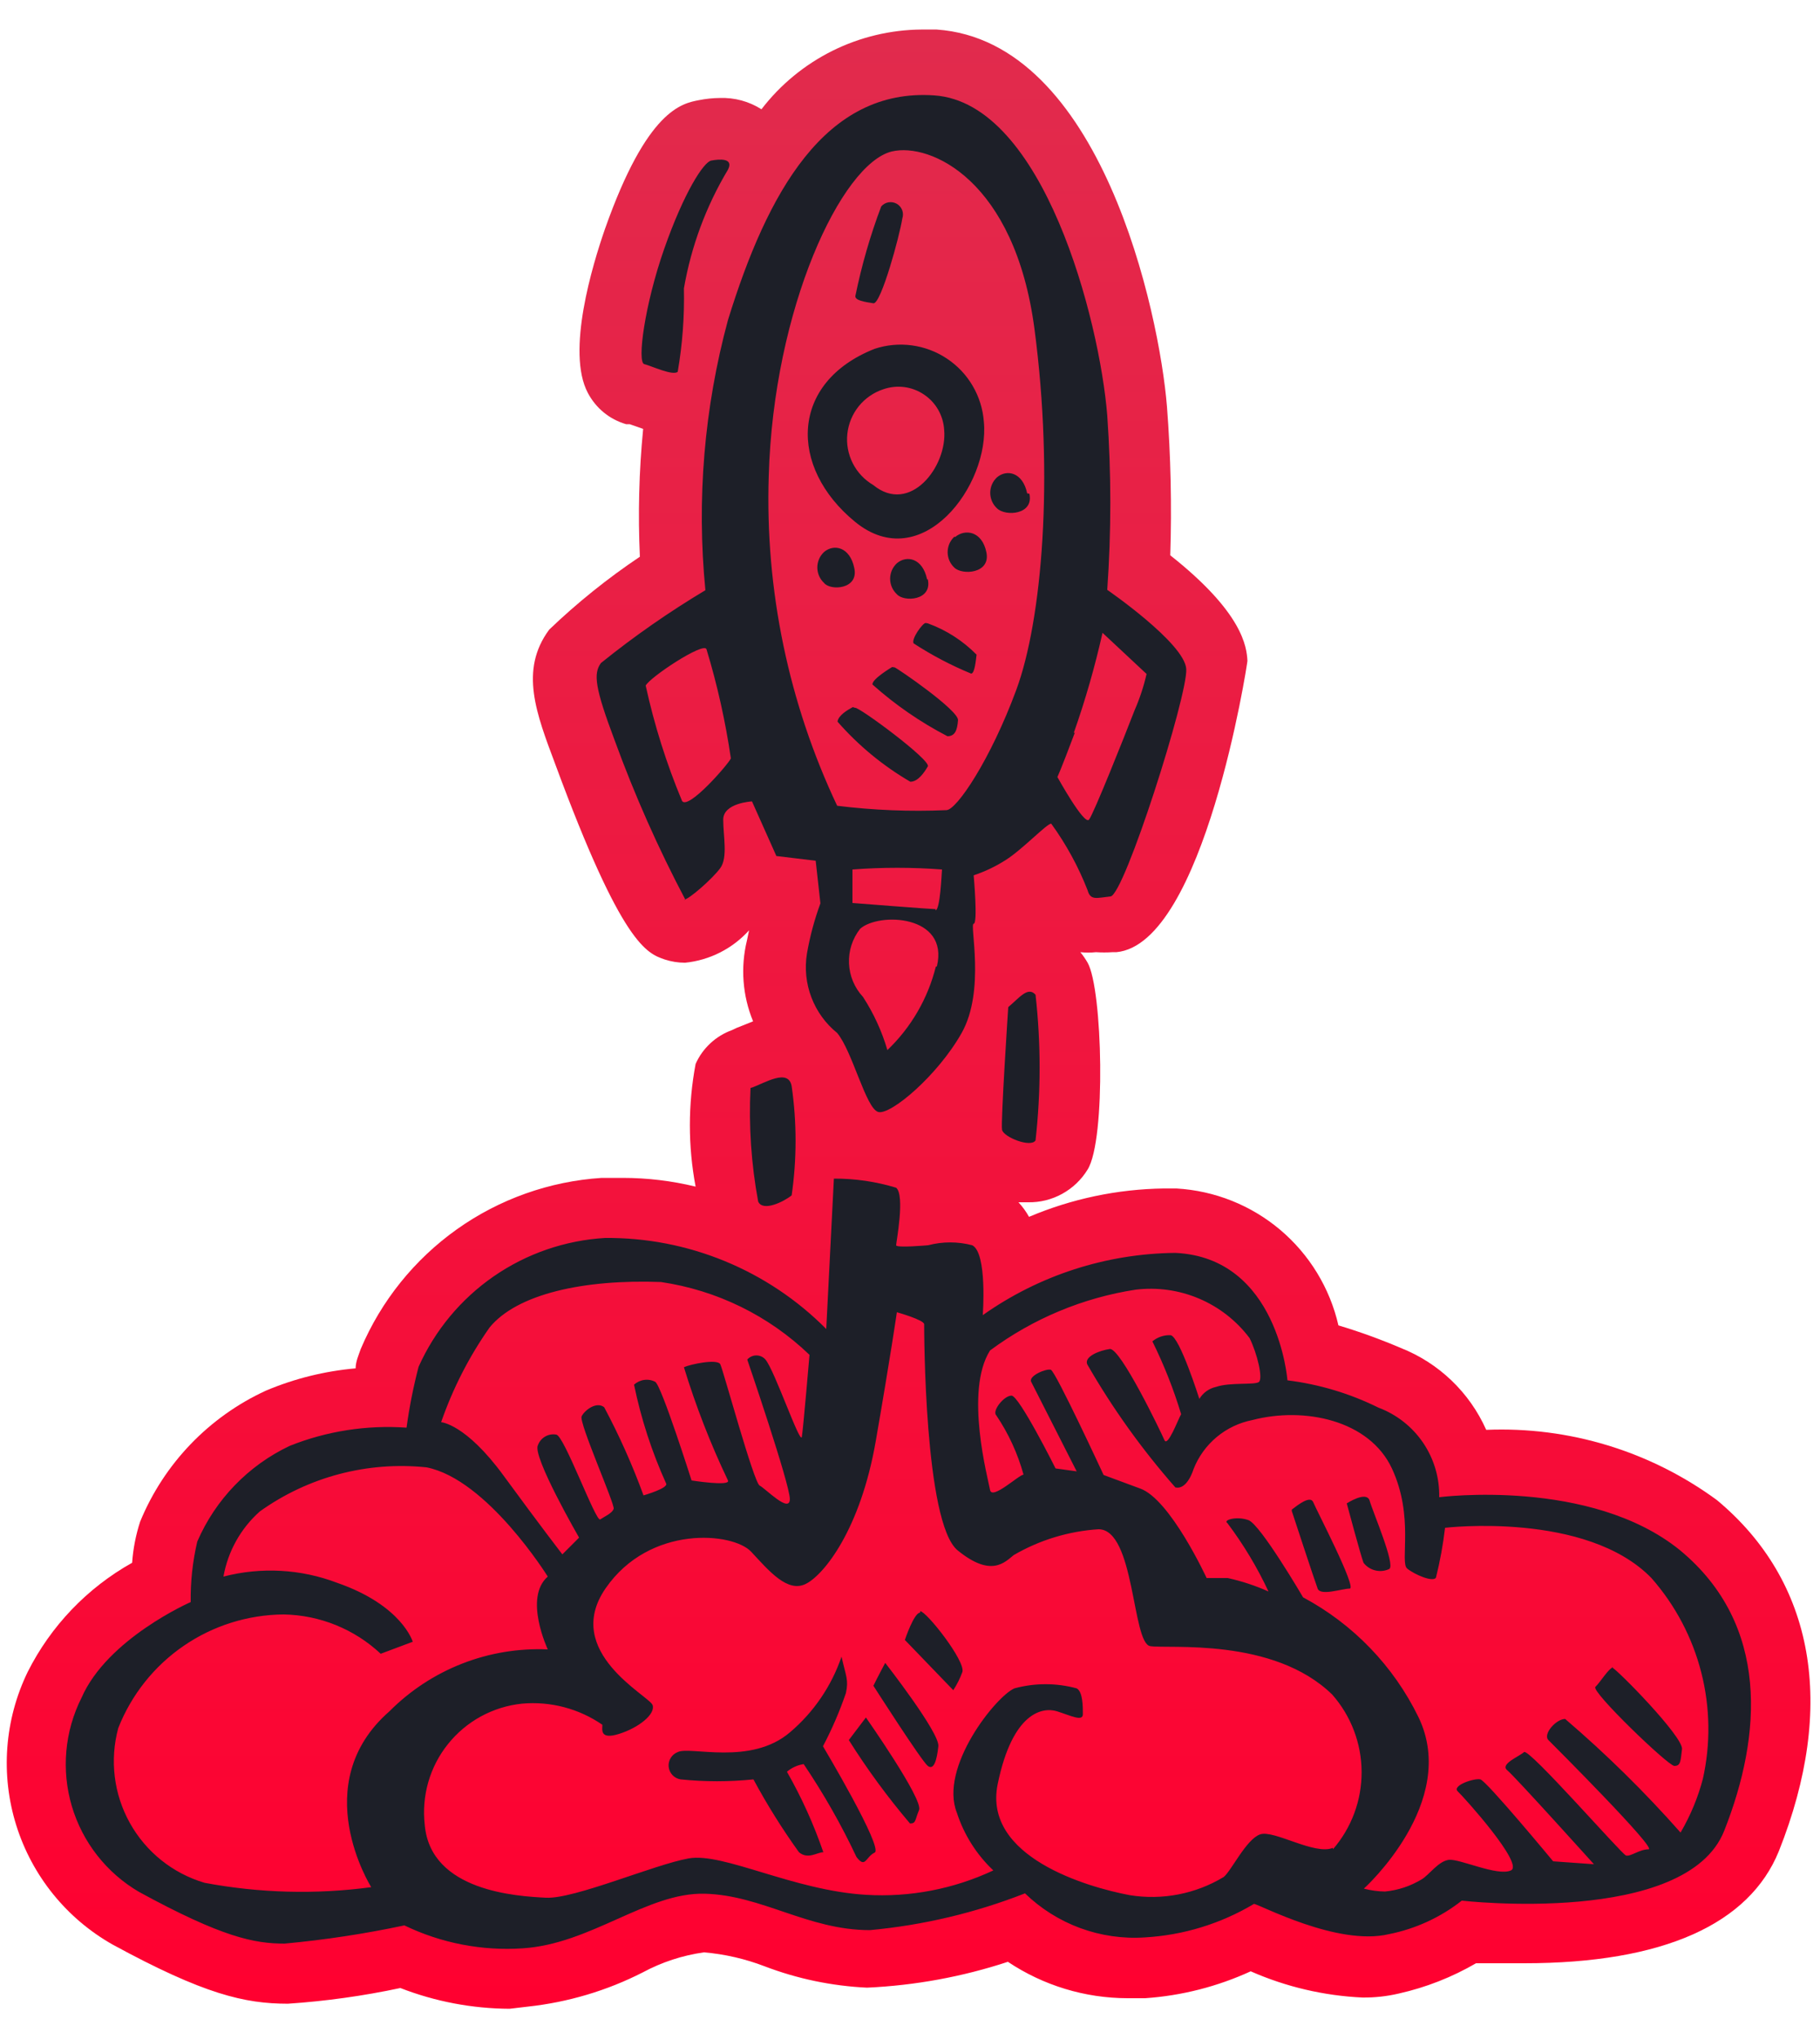 <svg width="50" height="56" viewBox="0 0 50 56" fill="none" xmlns="http://www.w3.org/2000/svg">
<path d="M13.999 55.17C12.973 55.165 11.957 54.972 10.999 54.6C9.981 54.817 8.948 54.961 7.91 55.031C6.72 55.031 5.6 54.77 3.1 53.41C1.83 52.694 0.881 51.52 0.446 50.129C0.011 48.737 0.124 47.232 0.76 45.92C1.395 44.657 2.395 43.612 3.63 42.92C3.657 42.536 3.731 42.157 3.85 41.791C4.506 40.196 5.743 38.91 7.31 38.191C8.093 37.861 8.923 37.656 9.77 37.581C9.77 37.391 9.86 37.2 9.91 37.05C10.469 35.73 11.384 34.592 12.553 33.761C13.722 32.931 15.099 32.443 16.529 32.35H17.11C17.783 32.35 18.455 32.431 19.11 32.59C18.9 31.477 18.9 30.334 19.11 29.221C19.205 29.006 19.343 28.814 19.515 28.654C19.687 28.494 19.889 28.371 20.11 28.291L20.239 28.23L20.689 28.05C20.399 27.347 20.34 26.57 20.52 25.831L20.579 25.55C20.124 26.055 19.496 26.373 18.82 26.441C18.629 26.441 18.44 26.41 18.259 26.351C17.77 26.18 17.09 25.96 15.259 21C14.739 19.61 14.259 18.41 15.089 17.291C15.86 16.553 16.693 15.884 17.579 15.29C17.525 14.12 17.555 12.947 17.669 11.78L17.299 11.65H17.2C16.976 11.585 16.767 11.476 16.587 11.328C16.406 11.18 16.258 10.997 16.149 10.79C15.55 9.661 16.279 7.271 16.619 6.291C17.779 3.001 18.739 2.841 19.2 2.751C19.391 2.713 19.585 2.692 19.779 2.691C20.182 2.677 20.579 2.785 20.919 3.001C21.438 2.325 22.104 1.777 22.866 1.397C23.629 1.018 24.468 0.817 25.32 0.811H25.73C30.25 1.121 31.849 8.581 32.059 11.161C32.164 12.521 32.194 13.887 32.15 15.251C34.15 16.831 34.25 17.77 34.27 18.151C34.27 18.221 33.08 25.93 30.669 26.151H30.559C30.41 26.161 30.259 26.161 30.11 26.151C29.967 26.166 29.823 26.166 29.68 26.151C29.754 26.241 29.821 26.338 29.88 26.441C30.29 27.16 30.39 31.3 29.88 32.12C29.709 32.401 29.467 32.631 29.179 32.789C28.892 32.947 28.568 33.027 28.239 33.02H27.98C28.092 33.141 28.19 33.276 28.27 33.42C29.441 32.924 30.697 32.659 31.97 32.641H32.319C33.368 32.701 34.37 33.1 35.172 33.778C35.974 34.456 36.535 35.376 36.77 36.401C37.351 36.575 37.922 36.782 38.48 37.02C39.528 37.433 40.372 38.241 40.83 39.27C43.101 39.175 45.337 39.855 47.169 41.2C49.849 43.431 50.459 46.85 48.87 50.84C48.059 52.84 45.7 53.92 41.87 53.92C41.349 53.92 40.87 53.92 40.55 53.92C39.889 54.304 39.174 54.584 38.43 54.751C38.102 54.828 37.766 54.865 37.43 54.861C36.371 54.812 35.33 54.568 34.36 54.141C33.446 54.56 32.463 54.811 31.459 54.88H30.98C29.808 54.879 28.664 54.531 27.689 53.88C26.438 54.292 25.136 54.53 23.82 54.59C22.854 54.545 21.902 54.346 21 54.001C20.467 53.797 19.908 53.669 19.34 53.62C18.751 53.703 18.182 53.889 17.66 54.17C16.672 54.674 15.601 54.992 14.499 55.111L13.999 55.17Z" fill="url(#paint0_linear_3974_3)"/>
<path d="M23.239 46.5C23.319 46.13 23.239 46.04 23.119 45.5C22.842 46.309 22.352 47.028 21.699 47.58C20.619 48.5 18.959 47.95 18.619 48.12C18.539 48.151 18.471 48.207 18.426 48.281C18.381 48.354 18.361 48.44 18.37 48.526C18.38 48.612 18.417 48.692 18.476 48.754C18.536 48.816 18.614 48.857 18.699 48.87C19.364 48.938 20.035 48.938 20.699 48.87C21.072 49.563 21.49 50.231 21.949 50.87C22.199 51.08 22.449 50.87 22.619 50.87C22.356 50.104 22.021 49.364 21.619 48.66C21.75 48.549 21.91 48.476 22.079 48.45C22.627 49.262 23.112 50.114 23.529 51C23.779 51.33 23.779 51 24.029 50.88C24.279 50.76 22.609 47.96 22.609 47.96C22.857 47.49 23.067 47.002 23.239 46.5ZM23.319 47.79C23.824 48.593 24.386 49.358 24.999 50.08C25.169 50.08 25.129 50 25.249 49.71C25.369 49.42 23.789 47.17 23.789 47.17L23.319 47.79ZM23.989 46.29C23.989 46.29 25.319 48.37 25.489 48.5C25.659 48.63 25.739 48.33 25.779 47.96C25.819 47.59 24.319 45.67 24.319 45.67C24.319 45.67 24.079 46.12 23.999 46.29H23.989ZM25.279 44.29C25.109 44.29 24.859 45.04 24.859 45.04L26.189 46.42C26.291 46.264 26.375 46.096 26.439 45.92C26.529 45.62 25.449 44.25 25.279 44.25V44.29ZM35.489 41.5C35.489 41.5 36.119 43.42 36.199 43.63C36.279 43.84 36.869 43.63 37.079 43.63C37.289 43.63 36.159 41.46 36.079 41.26C35.999 41.06 35.659 41.33 35.489 41.46V41.5ZM36.999 41.29C36.999 41.29 37.379 42.71 37.459 42.92C37.54 43.026 37.655 43.1 37.784 43.131C37.913 43.162 38.05 43.148 38.169 43.09C38.339 42.97 37.709 41.51 37.629 41.22C37.549 40.93 36.999 41.29 36.999 41.29ZM44.329 45.79C44.209 45.79 43.959 46.21 43.829 46.33C43.699 46.45 45.829 48.5 45.999 48.5C46.169 48.5 46.169 48.38 46.209 48.04C46.249 47.7 44.409 45.83 44.279 45.79H44.329ZM23.999 8.33C24.209 8.33 24.709 6.5 24.789 6C24.814 5.925 24.813 5.844 24.785 5.771C24.757 5.697 24.704 5.635 24.635 5.596C24.567 5.558 24.487 5.544 24.409 5.557C24.331 5.57 24.261 5.61 24.209 5.67C23.907 6.47 23.67 7.292 23.499 8.13C23.489 8.25 23.739 8.29 23.999 8.33ZM27.699 27.66C27.699 27.66 27.489 30.83 27.529 31.03C27.569 31.23 28.319 31.53 28.449 31.32C28.598 29.991 28.598 28.649 28.449 27.32C28.239 27.08 27.999 27.41 27.699 27.66ZM46.159 42.58C43.699 40.58 39.539 41.12 39.539 41.12C39.55 40.588 39.395 40.065 39.096 39.624C38.797 39.184 38.368 38.847 37.869 38.66C37.084 38.271 36.239 38.018 35.369 37.91C35.369 37.91 35.119 34.54 32.289 34.41C30.393 34.429 28.548 35.025 26.999 36.12C26.999 36.12 27.129 34.41 26.709 34.2C26.313 34.096 25.896 34.096 25.499 34.2C25.499 34.2 24.619 34.28 24.619 34.2C24.619 34.12 24.869 32.83 24.619 32.62C24.065 32.452 23.489 32.367 22.909 32.37L22.699 36.5C21.904 35.699 20.956 35.065 19.912 34.636C18.868 34.206 17.748 33.99 16.619 34C15.524 34.066 14.467 34.43 13.564 35.054C12.662 35.678 11.947 36.538 11.499 37.54C11.356 38.09 11.245 38.647 11.169 39.21C10.075 39.133 8.978 39.303 7.959 39.71C6.821 40.249 5.918 41.184 5.419 42.34C5.292 42.884 5.231 43.442 5.239 44C5.239 44 2.949 45 2.239 46.63C1.775 47.553 1.681 48.618 1.974 49.608C2.268 50.598 2.928 51.439 3.819 51.96C6.109 53.21 6.989 53.38 7.819 53.38C8.925 53.278 10.023 53.111 11.109 52.88C12.12 53.368 13.24 53.585 14.359 53.51C16.239 53.39 17.779 51.97 19.359 52.01C20.939 52.05 22.189 53.01 23.899 53.01C25.36 52.875 26.794 52.535 28.159 52C28.593 52.421 29.11 52.745 29.676 52.954C30.243 53.162 30.847 53.25 31.449 53.21C32.509 53.15 33.538 52.834 34.449 52.29C34.579 52.29 36.739 53.46 38.159 53.12C38.889 52.975 39.574 52.66 40.159 52.2C40.159 52.2 46.329 52.91 47.369 50.28C48.409 47.65 48.619 44.62 46.159 42.58ZM13.449 36.46C14.199 35.54 16.029 35.13 18.159 35.21C19.695 35.436 21.121 36.135 22.239 37.21C22.239 37.21 22.069 39.21 22.029 39.46C21.989 39.71 21.279 37.63 21.029 37.34C20.998 37.304 20.96 37.275 20.917 37.256C20.874 37.236 20.827 37.226 20.779 37.226C20.732 37.226 20.685 37.236 20.642 37.256C20.599 37.275 20.56 37.304 20.529 37.34C20.529 37.34 21.699 40.76 21.699 41.17C21.699 41.58 21.029 40.88 20.869 40.8C20.709 40.72 19.869 37.63 19.789 37.47C19.709 37.31 18.959 37.47 18.789 37.55C19.115 38.615 19.519 39.655 19.999 40.66C20.079 40.83 18.999 40.66 18.999 40.66C18.999 40.66 18.169 38.04 17.999 37.95C17.906 37.902 17.801 37.884 17.697 37.899C17.593 37.913 17.496 37.959 17.419 38.03C17.611 38.963 17.906 39.872 18.299 40.74C18.379 40.87 17.679 41.07 17.679 41.07C17.376 40.239 17.015 39.431 16.599 38.65C16.389 38.48 16.059 38.73 15.979 38.9C15.899 39.07 16.899 41.32 16.859 41.44C16.819 41.56 16.609 41.65 16.489 41.73C16.369 41.81 15.489 39.4 15.279 39.4C15.175 39.382 15.068 39.401 14.977 39.454C14.885 39.507 14.815 39.591 14.779 39.69C14.609 39.98 15.909 42.23 15.909 42.23L15.449 42.69C15.449 42.69 14.869 41.94 13.829 40.52C12.789 39.1 12.119 39.06 12.119 39.06C12.439 38.136 12.887 37.26 13.449 36.46ZM10.699 47C8.409 49 10.199 51.83 10.199 51.83C8.676 52.035 7.13 51.994 5.619 51.71C4.747 51.452 4.011 50.863 3.568 50.068C3.125 49.274 3.011 48.338 3.249 47.46C3.609 46.547 4.233 45.761 5.042 45.205C5.851 44.649 6.808 44.348 7.789 44.34C8.783 44.356 9.734 44.741 10.459 45.42L11.339 45.09C11.339 45.09 11.049 44.09 9.259 43.47C8.262 43.091 7.172 43.032 6.139 43.3C6.261 42.608 6.613 41.977 7.139 41.51C8.467 40.56 10.096 40.13 11.719 40.3C13.389 40.63 15.049 43.3 15.049 43.3C14.379 43.88 15.049 45.3 15.049 45.3C14.246 45.265 13.444 45.398 12.695 45.691C11.946 45.984 11.266 46.43 10.699 47ZM36.619 50.75C36.119 50.96 34.999 50.25 34.619 50.38C34.239 50.51 33.829 51.38 33.619 51.55C32.846 52.017 31.931 52.194 31.039 52.05C29.869 51.83 26.999 51 27.409 49C27.819 47 28.659 46.88 29.039 47C29.419 47.12 29.749 47.29 29.749 47.08C29.749 46.87 29.749 46.46 29.579 46.37C29.02 46.218 28.429 46.218 27.869 46.37C27.369 46.58 25.789 48.54 26.289 49.79C26.485 50.392 26.829 50.936 27.289 51.37C26.197 51.882 24.994 52.113 23.789 52.04C21.789 51.92 19.869 50.87 18.919 51.04C17.969 51.21 15.779 52.16 14.999 52.12C14.219 52.08 11.829 51.95 11.669 50.12C11.624 49.726 11.657 49.326 11.766 48.945C11.876 48.563 12.06 48.207 12.309 47.898C12.557 47.588 12.865 47.33 13.213 47.14C13.562 46.95 13.944 46.831 14.339 46.79C15.121 46.719 15.903 46.925 16.549 47.37C16.549 47.5 16.469 47.79 17.009 47.62C17.549 47.45 18.009 47.08 17.929 46.83C17.849 46.58 15.429 45.37 16.639 43.62C17.849 41.87 20.139 42.08 20.639 42.62C21.139 43.16 21.639 43.75 22.139 43.5C22.639 43.25 23.639 42 24.059 39.58C24.479 37.16 24.639 36.04 24.639 36.04C24.639 36.04 25.389 36.25 25.389 36.37C25.389 36.49 25.389 41.83 26.309 42.58C27.229 43.33 27.599 42.91 27.849 42.71C28.56 42.296 29.358 42.053 30.179 42C31.179 42 31.099 45.13 31.599 45.21C32.099 45.29 34.979 44.96 36.599 46.54C37.116 47.126 37.403 47.88 37.407 48.661C37.411 49.443 37.131 50.199 36.619 50.79V50.75ZM46.789 48.83C46.653 49.356 46.444 49.861 46.169 50.33C45.187 49.218 44.127 48.175 42.999 47.21C42.749 47.21 42.379 47.63 42.539 47.79C42.699 47.95 45.539 50.79 45.289 50.79C45.039 50.79 44.789 51 44.669 50.96C44.549 50.92 41.999 48 41.869 48.12C41.739 48.24 41.199 48.45 41.409 48.62C41.619 48.79 43.789 51.2 43.789 51.2L42.669 51.12C42.669 51.12 40.839 48.91 40.669 48.87C40.499 48.83 39.879 49.04 40.049 49.2C40.219 49.36 41.879 51.2 41.509 51.37C41.139 51.54 40.089 51.04 39.799 51.08C39.509 51.12 39.259 51.5 39.049 51.62C38.745 51.803 38.403 51.916 38.049 51.95C37.854 51.947 37.659 51.92 37.469 51.87C37.469 51.87 40.099 49.5 38.969 47.16C38.285 45.757 37.176 44.606 35.799 43.87C35.799 43.87 34.629 41.87 34.299 41.75C33.969 41.63 33.589 41.75 33.719 41.83C34.16 42.416 34.539 43.046 34.849 43.71C34.49 43.549 34.114 43.425 33.729 43.34H33.149C33.149 43.34 32.149 41.17 31.319 40.88L30.319 40.51C30.319 40.51 28.999 37.66 28.869 37.62C28.739 37.58 28.249 37.79 28.329 37.95L29.579 40.41L28.999 40.33C28.999 40.33 27.999 38.33 27.789 38.33C27.579 38.33 27.249 38.75 27.369 38.87C27.706 39.369 27.959 39.92 28.119 40.5C27.999 40.5 27.249 41.21 27.199 40.92C27.149 40.63 26.489 38.21 27.199 37.09C28.377 36.216 29.75 35.643 31.199 35.42C31.792 35.348 32.393 35.432 32.943 35.666C33.492 35.899 33.97 36.273 34.329 36.75C34.539 37.17 34.709 37.88 34.579 37.96C34.449 38.04 33.789 37.96 33.409 38.09C33.314 38.111 33.224 38.151 33.145 38.207C33.066 38.264 32.999 38.337 32.949 38.42C32.949 38.42 32.409 36.71 32.159 36.67C31.977 36.663 31.799 36.723 31.659 36.84C31.977 37.484 32.242 38.153 32.449 38.84C32.369 38.97 32.079 39.76 31.989 39.55C31.899 39.34 30.779 37.01 30.489 37.05C30.199 37.09 29.779 37.26 29.869 37.47C30.561 38.675 31.372 39.807 32.289 40.85C32.619 40.93 32.789 40.35 32.789 40.35C32.924 40.007 33.143 39.703 33.426 39.467C33.709 39.231 34.048 39.071 34.409 39C35.829 38.63 37.619 39 38.239 40.33C38.859 41.66 38.449 42.91 38.659 43.08C38.869 43.25 39.369 43.46 39.449 43.33C39.562 42.879 39.645 42.422 39.699 41.96C39.699 41.96 43.579 41.5 45.369 43.34C46.025 44.085 46.494 44.975 46.739 45.936C46.984 46.897 46.998 47.903 46.779 48.87L46.789 48.83ZM18.619 10.21C18.749 9.454 18.806 8.687 18.789 7.92C18.988 6.768 19.398 5.663 19.999 4.66C20.169 4.33 19.749 4.37 19.539 4.41C19.329 4.45 18.789 5.29 18.249 6.83C17.709 8.37 17.499 9.95 17.699 10C17.899 10.05 18.489 10.33 18.619 10.21ZM20.619 29.88C20.568 30.925 20.638 31.972 20.829 33C20.959 33.29 21.539 33 21.749 32.83C21.892 31.835 21.892 30.825 21.749 29.83C21.659 29.33 20.999 29.75 20.659 29.87L20.619 29.88ZM18.789 24.71C18.919 24.71 19.579 24.13 19.789 23.84C19.999 23.55 19.869 22.97 19.869 22.51C19.869 22.05 20.659 22.01 20.659 22.01L21.329 23.51L22.409 23.64L22.539 24.81C22.374 25.258 22.25 25.72 22.169 26.19C22.103 26.595 22.145 27.009 22.291 27.392C22.436 27.775 22.681 28.113 22.999 28.37C23.419 28.87 23.789 30.45 24.129 30.54C24.469 30.63 25.759 29.54 26.419 28.37C27.079 27.2 26.629 25.37 26.749 25.37C26.869 25.37 26.749 24.04 26.749 24.04C27.059 23.937 27.355 23.796 27.629 23.62C28.089 23.33 28.759 22.62 28.879 22.62C29.289 23.185 29.625 23.8 29.879 24.45C29.959 24.74 30.129 24.66 30.509 24.62C30.889 24.58 32.639 19.08 32.589 18.37C32.539 17.66 30.419 16.2 30.419 16.2C30.531 14.605 30.531 13.005 30.419 11.41C30.209 8.79 28.669 2.83 25.669 2.62C22.669 2.41 21.079 5.29 19.999 8.79C19.345 11.206 19.135 13.72 19.379 16.21C18.377 16.809 17.418 17.477 16.509 18.21C16.299 18.5 16.339 18.88 16.889 20.34C17.436 21.839 18.084 23.299 18.829 24.71H18.789ZM29.499 20.13C29.816 19.23 30.08 18.311 30.289 17.38L31.499 18.51C31.421 18.853 31.31 19.188 31.169 19.51C30.879 20.26 30.049 22.34 29.919 22.51C29.789 22.68 29.049 21.34 29.049 21.34C29.049 21.34 29.119 21.21 29.529 20.12L29.499 20.13ZM25.709 26.55C25.491 27.424 25.03 28.218 24.379 28.84C24.228 28.324 24.002 27.832 23.709 27.38C23.475 27.129 23.339 26.803 23.324 26.46C23.309 26.117 23.418 25.78 23.629 25.51C24.139 25.05 26.079 25.12 25.739 26.54L25.709 26.55ZM25.709 24.97C25.589 24.97 23.419 24.8 23.419 24.8V23.88C24.238 23.818 25.061 23.818 25.879 23.88C25.869 24 25.829 25 25.699 25L25.709 24.97ZM21.119 13.08C21.249 8.46 23.119 4.5 24.499 4.16C25.559 3.91 27.879 4.95 28.419 9.03C28.959 13.11 28.629 17.03 27.919 18.95C27.209 20.87 26.279 22.25 25.999 22.25C24.998 22.294 23.994 22.253 22.999 22.13C21.663 19.305 21.019 16.203 21.119 13.08ZM19.409 17.83C19.707 18.812 19.931 19.815 20.079 20.83C19.999 21 18.909 22.25 18.739 22C18.311 20.976 17.976 19.915 17.739 18.83C17.839 18.61 19.329 17.62 19.409 17.83ZM23.489 14.33C25.319 15.83 27.199 13.33 27.029 11.58C27.003 11.234 26.898 10.898 26.722 10.598C26.547 10.298 26.305 10.042 26.016 9.85C25.727 9.657 25.398 9.533 25.054 9.486C24.71 9.439 24.359 9.471 24.029 9.58C21.699 10.5 21.659 12.83 23.489 14.33ZM24.269 10.69C24.454 10.627 24.65 10.606 24.843 10.631C25.037 10.656 25.221 10.726 25.383 10.835C25.545 10.943 25.68 11.088 25.776 11.257C25.872 11.426 25.928 11.616 25.939 11.81C26.029 12.81 24.999 14.15 23.989 13.32C23.748 13.179 23.553 12.972 23.427 12.722C23.301 12.473 23.249 12.193 23.279 11.915C23.308 11.637 23.418 11.373 23.593 11.156C23.769 10.939 24.004 10.777 24.269 10.69ZM23.469 15.6C23.349 15.02 22.909 14.93 22.639 15.16C22.581 15.214 22.534 15.28 22.502 15.353C22.471 15.427 22.454 15.505 22.454 15.585C22.454 15.665 22.471 15.744 22.502 15.817C22.534 15.89 22.581 15.956 22.639 16.01C22.809 16.23 23.599 16.19 23.469 15.6ZM25.469 15.91C25.349 15.33 24.909 15.24 24.639 15.47C24.581 15.524 24.534 15.59 24.502 15.663C24.471 15.736 24.454 15.815 24.454 15.895C24.454 15.975 24.471 16.054 24.502 16.127C24.534 16.2 24.581 16.266 24.639 16.32C24.829 16.54 25.619 16.5 25.489 15.91H25.469ZM26.219 14.74C26.161 14.794 26.114 14.86 26.082 14.933C26.051 15.007 26.034 15.085 26.034 15.165C26.034 15.245 26.051 15.324 26.082 15.397C26.114 15.47 26.161 15.536 26.219 15.59C26.429 15.8 27.219 15.76 27.099 15.17C26.979 14.58 26.509 14.52 26.239 14.75L26.219 14.74ZM28.219 13.55C28.099 12.97 27.659 12.88 27.389 13.11C27.331 13.165 27.284 13.23 27.252 13.303C27.221 13.377 27.204 13.455 27.204 13.535C27.204 13.615 27.221 13.694 27.252 13.767C27.284 13.84 27.331 13.906 27.389 13.96C27.619 14.19 28.409 14.14 28.279 13.56L28.219 13.55ZM25.429 17.11C25.349 17.11 25.029 17.55 25.099 17.67C25.599 17.995 26.128 18.273 26.679 18.5C26.779 18.5 26.809 18.13 26.829 17.98C26.452 17.597 25.994 17.303 25.489 17.12L25.429 17.11ZM24.509 18.32C24.509 18.32 23.949 18.65 23.969 18.8C24.594 19.358 25.286 19.835 26.029 20.22C26.239 20.22 26.299 20.05 26.319 19.78C26.339 19.51 24.679 18.37 24.579 18.33L24.509 18.32ZM23.429 19.42C23.279 19.5 23.029 19.65 23.009 19.82C23.582 20.475 24.258 21.033 25.009 21.47C25.219 21.47 25.389 21.22 25.489 21.05C25.589 20.88 23.569 19.39 23.489 19.44L23.429 19.42Z" fill="#1D1F28"/>
<defs>
<linearGradient id="paint0_linear_3974_3" x1="24.962" y1="0.811" x2="24.962" y2="55.17" gradientUnits="userSpaceOnUse">
<stop stop-color="#E12B4D"/>
<stop offset="1" stop-color="#FF0030"/>
</linearGradient>
</defs>
</svg>
